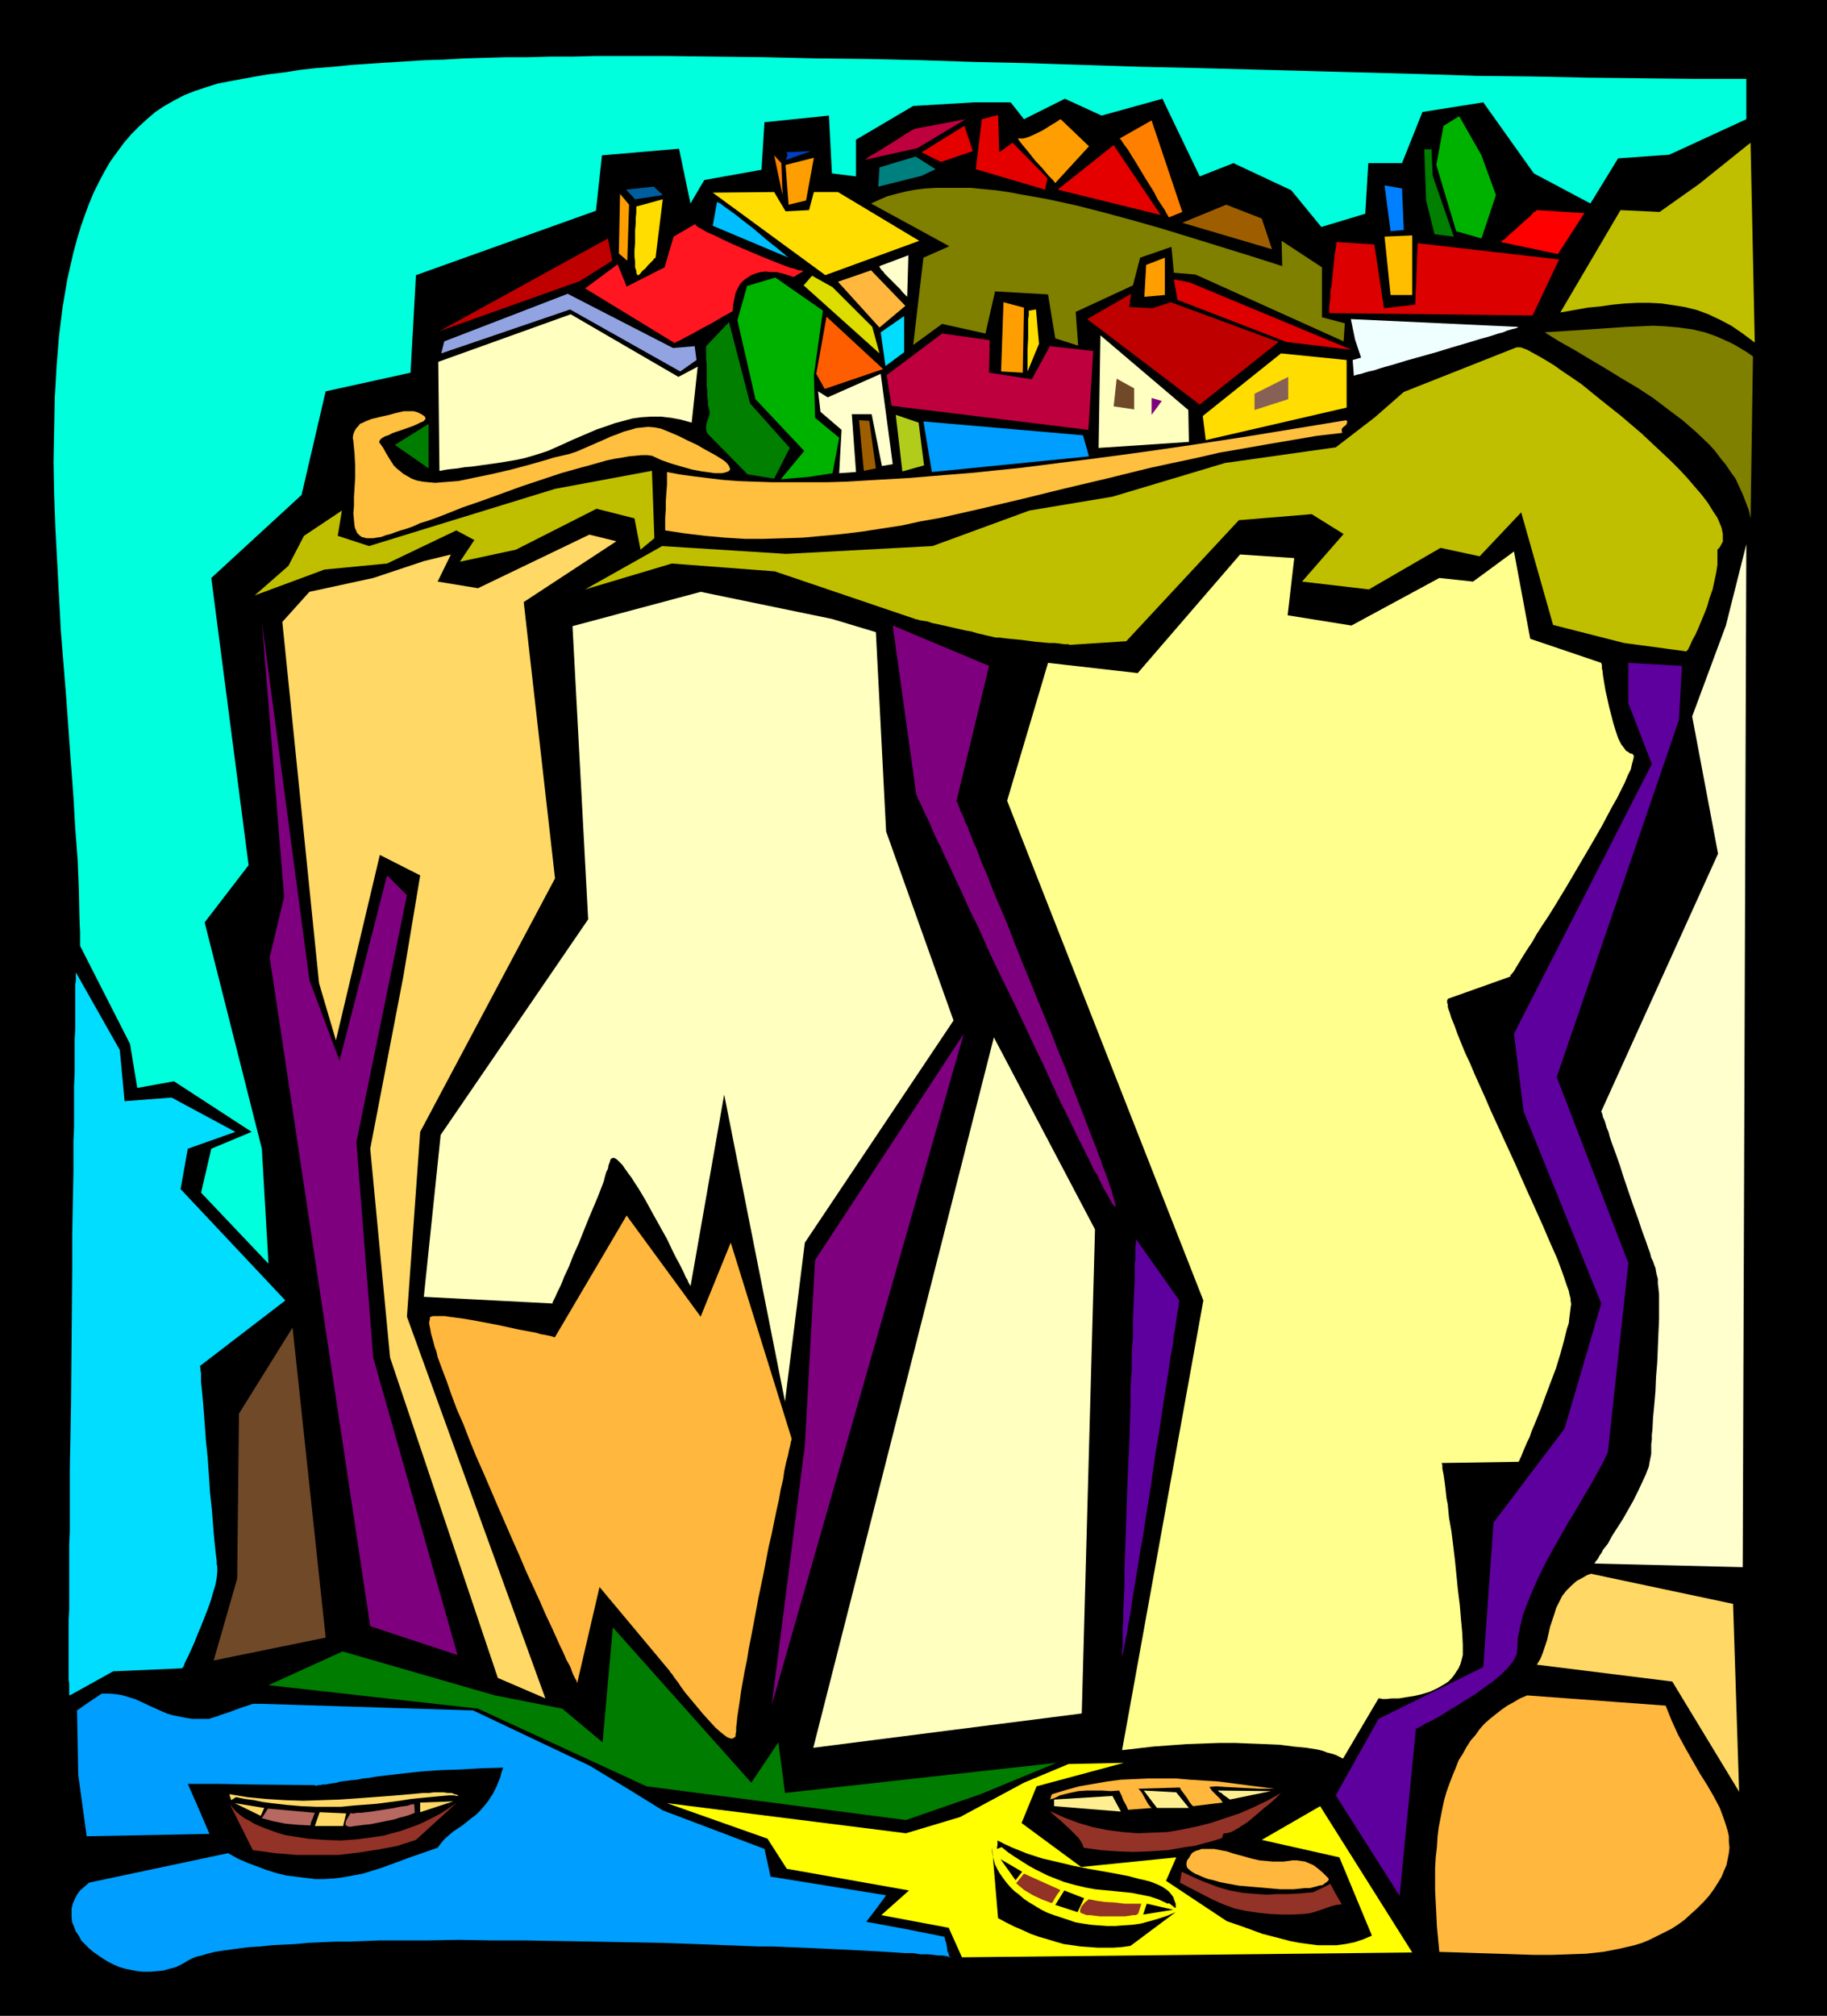 <?xml version="1.0" encoding="UTF-8" standalone="no"?>
<svg
   version="1.0"
   width="129.766mm"
   height="143.136mm"
   id="svg98"
   sodipodi:docname="Town on Cliff.wmf"
   xmlns:inkscape="http://www.inkscape.org/namespaces/inkscape"
   xmlns:sodipodi="http://sodipodi.sourceforge.net/DTD/sodipodi-0.dtd"
   xmlns="http://www.w3.org/2000/svg"
   xmlns:svg="http://www.w3.org/2000/svg">
  <rect width="100%" height="100%" fill="#333333" stroke="none"/>
  <sodipodi:namedview
     id="namedview98"
     pagecolor="#ffffff"
     bordercolor="#000000"
     borderopacity="0.25"
     inkscape:showpageshadow="2"
     inkscape:pageopacity="0.0"
     inkscape:pagecheckerboard="0"
     inkscape:deskcolor="#d1d1d1"
     inkscape:document-units="mm" />
  <defs
     id="defs1">
    <pattern
       id="WMFhbasepattern"
       patternUnits="userSpaceOnUse"
       width="6"
       height="6"
       x="0"
       y="0" />
  </defs>
  <path
     style="fill:#000000;fill-opacity:1;fill-rule:evenodd;stroke:none"
     d="M 0,0 H 490.455 V 540.987 H 0 Z"
     id="path1" />
  <path
     style="fill:#ffffbf;fill-opacity:1;fill-rule:evenodd;stroke:none"
     d="m 117.968,126.36 -0.323,-29.247 35.552,-12.765 28.926,16.805 5.171,-2.747 -1.616,15.027 -2.909,-0.808 -2.586,-0.485 -2.747,-0.323 h -2.586 l -2.586,0.162 -2.424,0.323 -2.424,0.646 -2.424,0.646 -2.262,0.808 -2.424,0.808 -4.525,1.939 -2.262,0.97 -2.101,0.97 -4.363,1.939 -1.939,0.646 -2.101,0.646 -2.262,0.646 -2.262,0.485 -4.848,0.808 -4.686,0.646 -2.262,0.323 -1.939,0.162 -1.939,0.323 -1.616,0.162 -1.293,0.162 -0.97,0.162 -0.646,0.162 z"
     id="path2" />
  <path
     style="fill:#bf0000;fill-opacity:1;fill-rule:evenodd;stroke:none"
     d="m 155.621,75.46 8.726,-5.494 -1.131,-5.979 -45.248,24.884 z"
     id="path3" />
  <path
     style="fill:#ff1621;fill-opacity:1;fill-rule:evenodd;stroke:none"
     d="m 157.075,77.399 24.078,14.704 0.162,-0.162 0.162,-0.162 0.485,-0.162 0.646,-0.323 0.646,-0.323 0.808,-0.485 0.97,-0.485 0.97,-0.485 1.131,-0.646 1.131,-0.646 2.747,-1.454 2.747,-1.616 2.909,-1.616 0.162,-1.777 0.323,-1.616 0.323,-1.616 0.646,-1.293 0.646,-1.131 0.97,-0.97 0.97,-0.646 0.97,-0.646 1.293,-0.485 1.131,-0.323 1.454,-0.162 1.293,0.162 h 1.616 l 1.454,0.323 1.616,0.485 1.454,0.485 0.485,-0.162 0.323,-0.323 0.646,-0.323 0.485,-0.323 0.485,-0.162 0.162,-0.323 h 0.162 -0.162 -0.162 l -0.323,-0.162 h -0.485 l -0.646,-0.162 -0.808,-0.323 -0.808,-0.162 -0.97,-0.323 -2.101,-0.808 -2.424,-0.97 -2.424,-0.97 -5.333,-2.262 -2.586,-1.131 -2.424,-1.131 -2.262,-1.131 -1.131,-0.485 -0.808,-0.323 -0.808,-0.485 -0.808,-0.485 -0.646,-0.323 -0.485,-0.323 -0.323,-0.323 -0.162,-0.162 -0.162,-0.162 h 0.162 l -5.818,3.393 -2.424,8.241 -10.181,5.171 -2.424,-5.979 z"
     id="path4" />
  <path
     style="fill:#007f00;fill-opacity:1;fill-rule:evenodd;stroke:none"
     d="m 195.697,86.448 -6.141,6.463 v 3.393 l 0.162,1.454 v 2.747 3.07 l 0.162,1.293 v 1.454 l 0.162,1.131 v 1.131 l 0.162,0.646 0.162,0.646 0.162,0.808 -0.162,0.97 -0.646,1.777 -0.162,0.97 v 0.808 l 0.162,0.808 0.323,0.485 0.323,0.323 10.342,10.503 7.11,1.131 4.202,-8.241 -10.666,-11.957 z"
     id="path5" />
  <path
     style="fill:#00b200;fill-opacity:1;fill-rule:evenodd;stroke:none"
     d="m 197.96,85.963 2.586,-9.21 7.595,-2.262 12.766,8.887 -2.424,17.29 0.323,11.473 6.464,5.332 -1.778,9.534 -6.302,0.97 -7.595,0.646 6.302,-7.595 -13.09,-13.896 z"
     id="path6" />
  <path
     style="fill:#ffdd00;fill-opacity:1;fill-rule:evenodd;stroke:none"
     d="m 191.334,51.707 30.219,22.137 25.21,-9.21 -21.816,-13.088 h -6.464 l -1.293,4.848 -6.302,0.323 -3.07,-5.171 z"
     id="path7" />
  <path
     style="fill:#ffb73d;fill-opacity:1;fill-rule:evenodd;stroke:none"
     d="m 233.835,72.552 -8.888,3.07 11.15,12.28 6.949,-5.817 z"
     id="path8" />
  <path
     style="fill:#ff5e00;fill-opacity:1;fill-rule:evenodd;stroke:none"
     d="m 221.877,84.994 15.19,14.058 -15.675,5.332 -2.262,-4.04 z"
     id="path9" />
  <path
     style="fill:#ffffce;fill-opacity:1;fill-rule:evenodd;stroke:none"
     d="m 236.744,125.067 2.909,-0.485 -3.232,-24.238 -14.221,6.302 -2.586,-1.616 0.646,5.494 5.656,4.848 -0.646,11.634 4.525,-0.323 -1.131,-15.512 h 5.333 z"
     id="path10" />
  <path
     style="fill:#9e5e00;fill-opacity:1;fill-rule:evenodd;stroke:none"
     d="m 231.896,126.36 -1.293,-13.573 2.747,0.162 1.778,12.765 z"
     id="path11" />
  <path
     style="fill:#bf003f;fill-opacity:1;fill-rule:evenodd;stroke:none"
     d="m 238.037,100.668 14.867,-11.149 12.766,1.777 -0.162,8.726 11.474,1.777 4.848,-8.887 11.635,1.293 -1.293,21.168 -52.843,-6.463 z"
     id="path12" />
  <path
     style="fill:#bf0000;fill-opacity:1;fill-rule:evenodd;stroke:none"
     d="m 291.849,85.64 30.219,22.945 21.17,-16.805 -28.926,-10.665 -5.01,1.616 -6.141,-0.323 0.485,-3.555 z"
     id="path13" />
  <path
     style="fill:#dd0000;fill-opacity:1;fill-rule:evenodd;stroke:none"
     d="m 345.339,91.78 17.453,2.101 -43.47,-18.098 -4.202,-0.808 0.97,5.494 z"
     id="path14" />
  <path
     style="fill:#dd0000;fill-opacity:1;fill-rule:evenodd;stroke:none"
     d="m 356.812,84.024 v -0.646 -1.131 l 0.162,-1.131 0.162,-1.293 v -1.616 l 0.323,-1.616 0.323,-3.232 0.323,-3.232 0.162,-1.454 0.162,-1.131 0.162,-1.131 0.162,-0.808 v -0.485 -0.162 l 10.181,0.646 2.586,17.128 8.403,-0.97 0.646,-16.482 37.976,4.363 -7.11,15.027 z"
     id="path15" />
  <path
     style="fill:#ff0000;fill-opacity:1;fill-rule:evenodd;stroke:none"
     d="m 402.868,64.957 15.352,3.232 7.11,-10.988 -12.766,-0.808 -0.162,0.162 -0.162,0.162 -0.646,0.323 -0.485,0.646 -0.646,0.646 -0.808,0.646 -1.778,1.616 -1.778,1.616 -0.808,0.646 -0.646,0.646 -0.646,0.646 -0.646,0.323 -0.323,0.323 z"
     id="path16" />
  <path
     style="fill:#ffffbf;fill-opacity:1;fill-rule:evenodd;stroke:none"
     d="m 295.404,90.003 -0.485,30.216 24.24,-1.616 -0.162,-8.564 z"
     id="path17" />
  <path
     style="fill:#ffdd00;fill-opacity:1;fill-rule:evenodd;stroke:none"
     d="m 323.684,118.119 -0.808,-6.463 21.008,-16.805 17.614,1.777 v 12.765 z"
     id="path18" />
  <path
     style="fill:#876056;fill-opacity:1;fill-rule:evenodd;stroke:none"
     d="m 336.774,105.677 v 4.363 l 9.05,-2.909 v -5.979 z"
     id="path19" />
  <path
     style="fill:#704928;fill-opacity:1;fill-rule:evenodd;stroke:none"
     d="m 299.768,101.637 -0.808,7.433 5.494,0.808 v -5.655 z"
     id="path20" />
  <path
     style="fill:#7f007f;fill-opacity:1;fill-rule:evenodd;stroke:none"
     d="m 309.14,106.808 v 4.524 l 2.747,-3.716 z"
     id="path21" />
  <path
     style="fill:#efffff;fill-opacity:1;fill-rule:evenodd;stroke:none"
     d="m 407.555,87.741 -44.925,-2.101 1.131,5.494 1.616,4.848 -2.262,0.646 0.323,4.201 h 0.162 l 0.323,-0.162 0.646,-0.162 0.808,-0.162 0.97,-0.323 1.131,-0.323 1.454,-0.323 1.454,-0.485 1.616,-0.485 1.778,-0.485 3.717,-1.131 4.04,-1.131 4.04,-1.131 4.202,-1.293 3.878,-1.131 3.717,-1.131 1.778,-0.485 1.616,-0.485 1.454,-0.485 1.293,-0.323 1.131,-0.485 1.131,-0.323 0.646,-0.162 0.646,-0.162 0.323,-0.162 z"
     id="path22" />
  <path
     style="fill:#7f7f00;fill-opacity:1;fill-rule:evenodd;stroke:none"
     d="m 360.691,91.619 0.323,-4.848 -6.141,-1.616 V 71.744 l -10.827,-7.11 0.162,6.787 -8.08,-2.585 -16.16,-5.009 -7.918,-2.424 -7.918,-2.262 -7.757,-2.101 -7.595,-1.939 -7.434,-1.616 -3.555,-0.646 -3.717,-0.646 -3.394,-0.646 -3.394,-0.485 -3.394,-0.323 -3.232,-0.323 h -3.07 -3.07 -3.07 l -2.909,0.162 -2.747,0.323 -2.586,0.485 -2.586,0.646 -2.424,0.646 -2.262,0.97 -2.101,0.97 21.008,11.473 -6.949,3.07 -2.747,23.43 7.757,-5.655 11.635,2.585 2.586,-11.311 14.221,0.808 1.939,11.796 6.141,1.939 -0.646,-9.049 15.352,-7.11 1.939,-7.433 8.403,-2.909 0.646,6.948 5.818,0.485 z"
     id="path23" />
  <path
     style="fill:#e50000;fill-opacity:1;fill-rule:evenodd;stroke:none"
     d="M 283.931,50.899 311.564,57.686 298.96,38.942 Z"
     id="path24" />
  <path
     style="fill:#ff7f00;fill-opacity:1;fill-rule:evenodd;stroke:none"
     d="m 300.576,37.165 8.565,-4.848 8.242,24.561 -3.555,1.454 v 0 l -0.162,-0.162 -0.162,-0.323 -0.485,-0.808 -0.323,-0.646 -0.97,-1.454 -0.97,-1.454 -0.97,-1.939 -2.424,-3.878 -2.424,-4.04 -1.131,-1.777 -0.97,-1.616 -0.97,-1.293 -0.323,-0.485 -0.323,-0.485 -0.323,-0.485 -0.162,-0.162 z"
     id="path25" />
  <path
     style="fill:#9e5e00;fill-opacity:1;fill-rule:evenodd;stroke:none"
     d="m 317.382,59.786 11.797,-4.848 9.534,3.716 2.747,8.241 z"
     id="path26" />
  <path
     style="fill:#e50000;fill-opacity:1;fill-rule:evenodd;stroke:none"
     d="m 281.184,47.829 -9.373,-9.534 -3.555,2.585 -0.323,-10.018 -4.363,1.131 -1.616,13.412 18.584,5.494 z"
     id="path27" />
  <path
     style="fill:#ff9e00;fill-opacity:1;fill-rule:evenodd;stroke:none"
     d="m 273.427,37.165 h 0.485 0.808 l 0.646,-0.162 0.97,-0.323 1.778,-0.808 1.939,-0.97 1.778,-1.131 0.808,-0.485 0.808,-0.485 0.485,-0.323 0.485,-0.323 0.323,-0.162 v 0 l 7.595,7.271 -9.05,9.857 -0.162,-0.162 -0.323,-0.485 -0.646,-0.646 -0.646,-0.646 -0.808,-0.97 -0.808,-0.97 -2.101,-2.262 -1.778,-2.262 -0.808,-0.97 -0.808,-0.97 -0.485,-0.646 -0.485,-0.646 -0.162,-0.323 v 0 z"
     id="path28" />
  <path
     style="fill:#e50000;fill-opacity:1;fill-rule:evenodd;stroke:none"
     d="m 247.409,40.881 11.474,-7.11 2.262,6.787 -8.565,2.909 z"
     id="path29" />
  <path
     style="fill:#bf003f;fill-opacity:1;fill-rule:evenodd;stroke:none"
     d="m 231.734,42.982 14.544,-3.232 12.928,-7.756 -13.736,2.585 v 0 l -0.162,0.162 -0.485,0.162 -0.646,0.485 -0.97,0.485 -1.131,0.808 -1.293,0.808 -2.586,1.616 -2.586,1.616 -1.131,0.646 -1.131,0.646 -0.646,0.485 -0.646,0.485 h -0.162 -0.162 v 0.162 z"
     id="path30" />
  <path
     style="fill:#007f7f;fill-opacity:1;fill-rule:evenodd;stroke:none"
     d="m 236.097,44.921 -0.323,5.171 11.635,-2.909 3.717,-1.777 -5.333,-3.393 z"
     id="path31" />
  <path
     style="fill:#00bfff;fill-opacity:1;fill-rule:evenodd;stroke:none"
     d="m 192.465,54.293 -1.131,6.302 20.362,8.564 v 0 l -0.162,-0.162 -0.323,-0.162 -0.646,-0.646 -0.646,-0.485 -1.131,-0.97 -1.454,-1.131 -1.616,-1.293 -3.394,-2.909 -3.555,-2.747 -1.616,-1.293 -1.616,-1.131 -1.131,-0.808 -0.646,-0.485 -0.323,-0.323 -0.485,-0.162 -0.162,-0.162 z"
     id="path32" />
  <path
     style="fill:#00ddff;fill-opacity:1;fill-rule:evenodd;stroke:none"
     d="m 242.723,84.832 v 9.695 l -5.01,3.716 -1.293,-9.049 z"
     id="path33" />
  <path
     style="fill:#dddd00;fill-opacity:1;fill-rule:evenodd;stroke:none"
     d="m 217.998,74.006 5.494,3.07 10.666,10.665 1.939,7.11 -20.362,-18.259 z"
     id="path34" />
  <path
     style="fill:#ffffce;fill-opacity:1;fill-rule:evenodd;stroke:none"
     d="m 236.097,71.421 7.757,-2.909 -0.323,11.149 -0.162,-0.162 -0.162,-0.162 -0.485,-0.485 -0.485,-0.485 -0.485,-0.646 -0.646,-0.646 -2.909,-2.909 -0.646,-0.646 -0.485,-0.646 -0.485,-0.485 -0.323,-0.485 -0.162,-0.323 z"
     id="path35" />
  <path
     style="fill:#ff9e00;fill-opacity:1;fill-rule:evenodd;stroke:none"
     d="m 268.74,99.698 0.646,-18.582 5.494,1.454 -0.323,17.451 z"
     id="path36" />
  <path
     style="fill:#ffdd00;fill-opacity:1;fill-rule:evenodd;stroke:none"
     d="m 275.851,99.698 v -2.262 -1.131 -2.747 l 0.162,-2.909 v -2.747 -1.131 -1.131 l 0.162,-0.97 v -1.293 l 1.939,-0.323 0.808,9.21 z"
     id="path37" />
  <path
     style="fill:#009eff;fill-opacity:1;fill-rule:evenodd;stroke:none"
     d="m 290.718,116.826 -42.824,-3.716 2.262,13.573 42.178,-4.201 z"
     id="path38" />
  <path
     style="fill:#b2cc1c;fill-opacity:1;fill-rule:evenodd;stroke:none"
     d="m 240.461,111.332 6.141,2.101 1.454,11.473 -5.818,1.616 z"
     id="path39" />
  <path
     style="fill:#91a3e0;fill-opacity:1;fill-rule:evenodd;stroke:none"
     d="m 119.261,91.619 33.128,-12.765 28.28,14.543 5.818,-0.485 0.485,3.716 -4.363,3.07 -29.573,-16.643 -34.582,11.796 z"
     id="path40" />
  <path
     style="fill:#ffdd00;fill-opacity:1;fill-rule:evenodd;stroke:none"
     d="m 171.619,73.683 -0.162,0.162 h -0.162 l -0.323,-0.162 v -0.162 l -0.162,-0.323 v -0.485 l -0.323,-0.97 v -1.454 l -0.162,-1.454 v -1.777 l 0.162,-1.777 V 61.726 l 0.162,-1.616 v -1.616 l 0.162,-1.293 v -0.97 -0.323 -0.323 -0.162 l 7.11,-1.939 -1.939,15.674 -0.162,0.162 h -0.162 l -0.323,0.485 -0.646,0.646 -0.808,0.808 -0.646,0.808 -0.808,0.646 -0.485,0.646 -0.162,0.162 z"
     id="path41" />
  <path
     style="fill:#ff9e00;fill-opacity:1;fill-rule:evenodd;stroke:none"
     d="m 168.872,54.939 -2.424,-2.909 -0.323,15.997 2.262,1.939 z"
     id="path42" />
  <path
     style="fill:#005e9e;fill-opacity:1;fill-rule:evenodd;stroke:none"
     d="m 168.064,50.899 2.424,2.585 7.434,-1.131 -2.424,-2.262 z"
     id="path43" />
  <path
     style="fill:#ff9e00;fill-opacity:1;fill-rule:evenodd;stroke:none"
     d="m 211.696,54.939 -0.808,-10.665 7.595,-1.939 -2.101,11.473 z"
     id="path44" />
  <path
     style="fill:#ff7f00;fill-opacity:1;fill-rule:evenodd;stroke:none"
     d="m 207.817,41.689 1.939,2.101 0.323,8.564 z"
     id="path45" />
  <path
     style="fill:#003fbf;fill-opacity:1;fill-rule:evenodd;stroke:none"
     d="m 210.565,40.881 7.11,-0.323 -6.787,2.424 h 0.162 v -0.323 l 0.323,-0.808 v -0.485 l -0.162,-0.323 -0.162,-0.162 z"
     id="path46" />
  <path
     style="fill:#ff9e00;fill-opacity:1;fill-rule:evenodd;stroke:none"
     d="m 307.201,79.661 0.485,-8.564 5.01,-1.939 v 10.018 z"
     id="path47" />
  <path
     style="fill:#ffbf00;fill-opacity:1;fill-rule:evenodd;stroke:none"
     d="m 373.296,79.177 -1.616,-15.674 7.434,-0.323 v 15.997 z"
     id="path48" />
  <path
     style="fill:#007fff;fill-opacity:1;fill-rule:evenodd;stroke:none"
     d="m 373.296,62.049 -1.616,-12.28 4.686,0.808 0.485,11.149 z"
     id="path49" />
  <path
     style="fill:#00b200;fill-opacity:1;fill-rule:evenodd;stroke:none"
     d="m 397.697,63.988 3.878,-11.634 -3.878,-10.665 -5.979,-10.503 -4.202,2.585 -1.939,10.503 5.333,17.774 z"
     id="path50" />
  <path
     style="fill:#007f00;fill-opacity:1;fill-rule:evenodd;stroke:none"
     d="m 384.284,40.073 h -1.939 l 0.485,13.735 2.262,9.049 5.171,0.646 -5.656,-16.32 z"
     id="path51" />
  <path
     style="fill:#007c00;fill-opacity:1;fill-rule:evenodd;stroke:none"
     d="m 115.059,113.756 v 11.957 l -9.05,-6.302 z"
     id="path52" />
  <path
     style="fill:#ffbf3f;fill-opacity:1;fill-rule:evenodd;stroke:none"
     d="m 114.089,111.817 v 0.162 l 0.162,0.323 -0.162,0.323 -0.485,0.485 -0.808,0.323 -0.97,0.485 -1.131,0.485 -2.747,0.97 -2.424,0.808 -1.293,0.646 -0.97,0.323 -0.808,0.485 -0.485,0.485 -0.162,0.485 v 0.162 l 0.162,0.162 0.323,0.485 0.485,0.646 0.808,1.454 0.97,1.616 1.131,1.777 0.808,0.808 0.808,0.646 0.97,0.808 1.131,0.646 1.131,0.646 1.293,0.485 1.616,0.323 1.616,0.162 1.778,0.162 1.939,-0.162 2.101,-0.162 2.101,-0.162 2.424,-0.485 2.262,-0.485 4.686,-0.97 4.848,-1.131 4.848,-1.293 2.262,-0.646 2.262,-0.646 2.101,-0.646 2.101,-0.485 2.101,-0.485 1.939,-0.646 3.717,-1.616 3.717,-1.616 1.778,-0.808 1.778,-0.646 1.616,-0.646 1.778,-0.485 1.616,-0.485 1.616,-0.162 1.616,-0.162 1.778,0.162 1.616,0.323 1.616,0.646 3.07,1.293 2.586,1.293 2.424,1.131 1.939,1.131 1.778,0.97 1.454,0.808 1.293,0.808 0.97,0.646 0.646,0.646 0.485,0.646 0.162,0.485 0.162,0.323 -0.162,0.323 -0.323,0.323 -0.485,0.162 -0.485,0.162 -0.808,0.162 h -1.939 l -0.97,-0.162 -2.424,-0.323 -2.586,-0.485 -2.909,-0.808 -2.747,-0.808 -2.747,-0.97 -2.424,-1.131 -1.293,-0.162 h -1.454 l -1.616,0.162 -1.778,0.162 -1.778,0.323 -2.101,0.323 -2.262,0.485 -2.262,0.646 -2.262,0.646 -2.424,0.646 -5.171,1.454 -5.333,1.777 -5.333,1.777 -5.333,1.939 -5.333,1.939 -5.171,1.777 -2.424,0.97 -2.424,0.97 -2.101,0.808 -2.262,0.808 -2.101,0.646 -1.778,0.808 -1.778,0.646 -1.616,0.485 -1.454,0.485 -1.293,0.485 -1.293,0.323 -1.293,0.485 -1.131,0.162 -0.97,0.162 h -0.808 -0.97 l -0.646,-0.162 -0.646,-0.162 -0.485,-0.323 -0.323,-0.323 -0.485,-0.485 -0.162,-0.485 -0.323,-0.646 -0.162,-0.646 -0.162,-1.616 -0.162,-1.777 0.162,-2.101 v -2.262 l 0.162,-2.585 0.162,-2.747 v -3.07 l -0.162,-3.232 -0.323,-3.393 -0.162,-0.97 0.162,-0.97 0.323,-0.808 0.485,-0.808 0.485,-0.485 0.485,-0.646 0.808,-0.323 0.646,-0.323 1.616,-0.646 3.394,-0.808 1.454,-0.323 1.131,-0.323 1.293,-0.323 1.454,-0.323 h 1.293 1.293 l 1.131,0.323 0.97,0.485 z"
     id="path53" />
  <path
     style="fill:#ffbf3f;fill-opacity:1;fill-rule:evenodd;stroke:none"
     d="m 179.053,126.683 v 1.454 1.939 l -0.162,2.101 -0.162,2.424 v 2.101 l -0.162,2.262 v 3.393 l 5.333,0.808 5.333,0.646 5.333,0.485 5.333,0.323 h 5.171 l 5.333,-0.162 5.171,-0.162 5.333,-0.485 5.171,-0.485 5.333,-0.646 5.171,-0.808 5.333,-0.808 5.171,-1.131 5.494,-0.97 10.666,-2.424 10.989,-2.585 11.15,-2.747 11.635,-2.747 11.797,-2.909 5.979,-1.293 6.141,-1.293 6.302,-1.454 6.464,-1.131 6.464,-1.131 6.626,-1.131 6.626,-1.131 6.949,-0.808 -0.162,-0.323 v -0.323 -0.485 l 0.323,-0.323 0.323,-0.323 0.485,-0.323 0.162,-0.323 0.162,-0.485 v -0.162 l -0.323,-0.323 -13.736,2.262 -13.898,2.262 -13.736,2.101 -13.413,1.939 -13.251,1.777 -6.464,0.808 -12.766,1.616 -6.302,0.646 -6.141,0.646 -5.979,0.485 -5.979,0.485 -5.818,0.485 -5.656,0.323 -5.656,0.323 -5.333,0.323 -5.333,0.162 h -5.01 -5.01 -4.686 l -4.686,-0.162 -4.363,-0.162 -4.202,-0.323 -4.04,-0.485 -3.878,-0.485 -3.555,-0.485 z"
     id="path54" />
  <path
     style="fill:#bfbf00;fill-opacity:1;fill-rule:evenodd;stroke:none"
     d="m 407.07,93.235 -30.219,11.957 -7.757,6.787 -10.504,8.079 -29.734,4.201 -30.219,9.049 -22.301,3.716 -26.018,9.534 -39.269,2.101 -33.29,-2.101 -20.685,11.634 23.27,-6.948 27.634,2.101 38.138,12.927 v 0 h 0.162 0.162 l 0.323,0.162 0.97,0.162 1.131,0.162 1.454,0.485 1.616,0.323 3.555,0.808 3.555,0.808 1.778,0.323 1.616,0.485 1.454,0.323 1.293,0.323 0.808,0.162 0.646,0.162 0.808,0.162 h 0.97 l 1.131,0.162 1.454,0.162 1.778,0.162 1.616,0.162 3.717,0.485 3.555,0.323 h 1.454 l 1.454,0.162 1.131,0.162 h 0.97 l 0.485,0.162 h 0.323 l 14.867,-0.97 30.219,-32.479 19.554,-1.616 8.565,5.332 -11.15,12.765 17.938,2.101 19.23,-11.149 10.504,2.262 11.15,-11.796 8.565,30.216 19.069,4.848 16.806,2.262 v -0.162 l 0.162,-0.162 0.162,-0.162 0.162,-0.323 0.485,-0.97 0.485,-1.131 0.808,-1.454 0.808,-1.777 0.808,-1.939 0.808,-1.939 0.808,-2.101 0.646,-2.262 0.808,-2.262 0.485,-2.262 0.485,-2.262 0.323,-2.101 v -2.262 -1.777 l 0.485,-0.485 0.323,-0.485 0.323,-0.646 0.323,-0.485 v -0.646 -0.646 -0.808 l -0.162,-0.808 -0.162,-0.808 -0.323,-0.808 -0.808,-1.939 -1.293,-1.939 -1.293,-2.101 -1.616,-2.101 -1.939,-2.262 -1.939,-2.262 -2.262,-2.424 -2.262,-2.262 -2.586,-2.424 -5.171,-4.848 -5.494,-4.686 -5.494,-4.363 -2.586,-2.101 -2.586,-2.101 -2.586,-1.777 -2.424,-1.616 -2.262,-1.616 -2.101,-1.293 -1.939,-1.131 -1.778,-0.97 -1.454,-0.808 -1.293,-0.485 -0.485,-0.162 h -0.485 -0.323 z"
     id="path55" />
  <path
     style="fill:#7f7f00;fill-opacity:1;fill-rule:evenodd;stroke:none"
     d="m 414.665,89.195 7.434,-0.485 7.272,-0.485 7.11,-0.485 3.717,-0.162 3.555,-0.162 3.394,0.162 3.555,0.323 3.555,0.485 3.394,0.808 3.232,1.131 3.232,1.454 1.616,0.808 1.616,0.97 1.616,0.97 1.616,1.131 -0.646,43.466 -0.485,-2.262 -0.808,-2.101 -0.808,-2.101 -0.97,-2.101 -0.97,-2.101 -1.293,-1.777 -1.293,-1.939 -1.454,-1.777 -1.454,-1.939 -1.616,-1.777 -3.394,-3.232 -3.717,-3.232 -3.878,-2.909 -4.04,-3.07 -4.202,-2.747 -4.363,-2.585 -4.202,-2.585 -4.363,-2.585 -4.04,-2.424 -4.04,-2.262 z"
     id="path56" />
  <path
     style="fill:#bfbf00;fill-opacity:1;fill-rule:evenodd;stroke:none"
     d="m 418.867,83.863 16.16,-27.469 10.504,0.485 10.504,-7.433 13.898,-11.149 1.131,53.646 -3.232,-2.424 -3.07,-2.101 -3.07,-1.616 -3.07,-1.454 -3.07,-1.131 -3.232,-0.808 -3.07,-0.485 -3.232,-0.485 -3.232,-0.162 h -3.232 l -3.232,0.162 -3.394,0.323 -3.394,0.485 -3.394,0.323 -3.555,0.646 z"
     id="path57" />
  <path
     style="fill:#bfbf00;fill-opacity:1;fill-rule:evenodd;stroke:none"
     d="m 91.789,137.024 -10.181,6.787 -4.202,8.079 -9.05,7.918 18.746,-6.948 16.806,-1.616 18.584,-8.887 4.848,2.585 -3.878,5.817 15.029,-3.232 21.654,-10.988 10.181,2.585 1.616,8.402 3.717,-3.07 -0.646,-18.098 -26.018,4.848 -49.934,15.351 -8.403,-2.747 z"
     id="path58" />
  <path
     style="fill:#ffb73d;fill-opacity:1;fill-rule:evenodd;stroke:none"
     d="m 457.327,510.447 -1.778,1.777 -1.616,1.454 -1.778,1.616 -1.778,1.293 -1.778,1.131 -1.939,0.97 -1.939,0.97 -1.939,0.97 -1.939,0.808 -2.101,0.646 -2.101,0.485 -2.101,0.485 -4.202,0.808 -4.525,0.485 -4.525,0.162 -4.686,0.162 h -4.848 l -4.848,-0.162 -10.181,-0.323 -5.01,-0.162 -5.333,-0.162 -0.323,-3.393 -0.323,-3.393 -0.162,-3.393 -0.162,-3.07 -0.162,-3.232 v -3.07 -2.909 l 0.162,-2.909 0.323,-2.747 0.162,-2.747 0.323,-2.585 0.97,-5.009 0.485,-2.262 0.646,-2.262 0.808,-2.262 0.808,-2.101 0.808,-1.939 0.808,-2.101 1.131,-1.777 0.97,-1.777 1.131,-1.777 1.293,-1.454 1.131,-1.616 1.293,-1.454 1.454,-1.293 3.07,-2.424 1.616,-1.131 1.778,-0.97 1.616,-0.97 1.939,-0.808 37.168,2.747 1.616,4.04 1.778,3.878 1.939,3.555 1.939,3.393 1.939,3.393 1.939,3.07 1.778,3.07 1.616,3.07 1.131,3.07 0.485,1.454 0.485,1.616 0.323,1.454 v 1.454 l 0.162,1.616 -0.162,1.454 -0.323,1.616 -0.323,1.616 -0.646,1.454 -0.646,1.616 -0.97,1.616 -1.131,1.777 -1.293,1.777 z"
     id="path59" />
  <path
     style="fill:#ffd866;fill-opacity:1;fill-rule:evenodd;stroke:none"
     d="m 412.564,446.783 0.97,-1.616 0.646,-1.616 1.131,-3.393 0.808,-3.555 1.131,-3.393 0.485,-1.616 0.808,-1.616 0.808,-1.616 1.131,-1.454 1.293,-1.293 1.454,-1.293 1.778,-0.97 1.131,-0.646 0.97,-0.323 38.138,8.079 1.616,50.415 -17.938,-29.57 z"
     id="path60" />
  <path
     style="fill:#ffffce;fill-opacity:1;fill-rule:evenodd;stroke:none"
     d="m 428.078,419.637 v -0.162 l 0.162,-0.162 0.162,-0.323 0.323,-0.323 0.323,-0.485 0.323,-0.646 0.485,-0.646 0.485,-0.97 1.293,-1.616 1.131,-2.101 1.454,-2.262 1.454,-2.262 2.747,-4.848 1.293,-2.585 1.131,-2.424 0.97,-2.101 0.808,-2.101 0.162,-0.97 0.162,-0.808 0.162,-0.808 0.162,-0.808 v -0.646 -0.97 -0.97 l 0.162,-1.293 v -1.293 l 0.162,-1.293 0.162,-3.232 0.323,-3.393 0.323,-3.716 0.162,-3.878 0.323,-3.878 0.323,-7.918 0.162,-3.716 v -5.171 -1.454 l -0.162,-1.616 -0.162,-1.293 v -1.293 l -0.323,-1.131 -0.162,-0.808 -0.162,-0.97 -0.323,-0.808 -0.323,-0.97 -0.485,-0.97 -0.323,-1.293 -0.485,-1.293 -0.485,-1.454 -1.131,-3.07 -1.131,-3.393 -1.293,-3.555 -2.424,-7.11 -1.131,-3.555 -1.131,-3.232 -1.131,-3.07 -0.485,-1.454 -0.323,-1.293 -0.485,-1.131 -0.323,-1.131 -0.323,-0.97 -0.323,-0.646 -0.162,-0.646 -0.162,-0.646 -0.162,-0.162 v -0.162 l 31.35,-69.158 -6.949,-36.841 9.05,-24.399 5.494,-21.814 -0.97,274.533 z"
     id="path61" />
  <path
     style="fill:#5e009e;fill-opacity:1;fill-rule:evenodd;stroke:none"
     d="m 451.51,178.713 -14.382,-0.808 v 10.826 l 6.302,16.32 -37.006,72.39 2.586,20.844 20.846,51.546 -9.858,33.61 -19.069,25.207 -2.747,38.78 -28.118,13.896 -11.474,20.521 17.13,26.985 4.363,-44.759 v -0.162 h 0.323 l 0.323,-0.162 0.485,-0.323 0.646,-0.323 0.646,-0.485 0.808,-0.323 0.97,-0.485 2.101,-1.131 2.262,-1.454 2.424,-1.454 2.586,-1.616 2.586,-1.616 2.424,-1.777 2.262,-1.616 2.101,-1.777 1.778,-1.777 0.646,-0.808 0.646,-0.808 0.485,-0.808 0.323,-0.646 0.323,-0.808 v -0.646 l 0.162,-1.616 v -1.454 l 0.323,-1.616 0.323,-1.616 0.808,-3.393 1.293,-3.393 1.454,-3.555 1.616,-3.555 1.778,-3.555 1.939,-3.555 4.04,-7.11 2.101,-3.393 1.939,-3.393 1.939,-3.232 1.778,-3.232 1.616,-2.909 1.293,-2.747 5.494,-50.738 -19.23,-49.93 32.805,-95.82 z"
     id="path62" />
  <path
     style="fill:#ffff8e;fill-opacity:1;fill-rule:evenodd;stroke:none"
     d="m 429.856,177.905 -19.069,-6.463 -4.363,-23.43 -10.989,8.079 -9.05,-0.97 -23.594,12.765 -17.13,-2.747 1.778,-15.351 -14.544,-0.97 -27.472,31.832 -24.078,-2.747 -10.989,37.003 52.682,134.116 -21.816,120.704 4.202,-0.485 4.202,-0.485 4.363,-0.323 4.525,-0.323 4.363,-0.162 4.363,-0.162 h 4.363 l 4.04,0.162 4.202,0.162 3.717,0.162 3.717,0.485 3.394,0.323 3.07,0.485 1.293,0.323 1.293,0.485 1.293,0.323 0.97,0.323 0.97,0.485 0.97,0.485 9.534,-16.159 v 0 h 0.485 l 0.485,0.162 h 1.131 l 1.454,-0.162 h 1.939 l 1.939,-0.323 2.101,-0.323 2.101,-0.485 2.101,-0.646 2.101,-0.97 1.939,-1.131 0.97,-0.646 0.808,-0.808 0.646,-0.808 0.646,-0.97 0.646,-0.97 0.485,-1.131 0.323,-1.131 0.323,-1.293 v -1.293 -1.454 l -0.162,-3.393 -0.323,-3.393 -0.323,-3.878 -0.485,-3.878 -0.808,-8.079 -0.485,-4.04 -0.485,-3.878 -0.646,-3.716 -0.323,-3.393 -0.323,-1.616 -0.162,-1.454 -0.162,-1.454 -0.162,-1.293 -0.162,-1.131 -0.162,-1.131 -0.162,-0.808 -0.162,-0.808 v -0.485 -0.485 l -0.162,-0.323 v -0.162 l 20.685,-0.323 v 0 -0.162 l 0.162,-0.162 0.162,-0.485 0.323,-0.646 0.323,-0.808 0.323,-0.808 0.485,-1.131 0.485,-1.131 0.646,-1.293 0.485,-1.454 1.293,-3.07 1.293,-3.232 1.293,-3.555 2.747,-7.271 1.131,-3.716 0.97,-3.555 0.808,-3.232 0.485,-1.454 0.162,-1.454 0.162,-1.293 0.162,-1.293 0.162,-1.131 -0.162,-0.97 v -0.485 l -0.162,-0.646 -0.162,-0.646 -0.162,-0.808 -0.646,-1.777 -0.646,-1.939 -0.808,-2.262 -0.97,-2.585 -1.131,-2.585 -1.293,-2.909 -1.293,-3.07 -1.454,-3.232 -1.454,-3.232 -1.616,-3.555 -3.07,-6.948 -6.464,-14.058 -1.454,-3.393 -1.454,-3.232 -1.454,-3.232 -1.293,-3.07 -1.293,-2.747 -1.131,-2.747 -0.97,-2.424 -0.808,-2.262 -0.808,-1.939 -0.485,-1.616 -0.323,-0.808 -0.162,-0.646 v -0.646 l -0.162,-0.323 v -0.485 -0.323 l 0.162,-0.162 v -0.162 l 16.806,-5.979 v -0.162 -0.162 l 0.162,-0.162 0.162,-0.162 0.646,-0.808 0.646,-1.131 0.808,-1.293 0.97,-1.616 1.131,-1.777 1.293,-1.939 1.293,-2.262 1.454,-2.262 1.616,-2.424 1.616,-2.585 3.232,-5.332 3.232,-5.494 3.232,-5.494 3.07,-5.332 1.454,-2.747 1.293,-2.424 1.293,-2.262 1.131,-2.262 0.97,-1.939 0.808,-1.939 0.808,-1.616 0.323,-1.454 0.323,-1.131 0.162,-0.808 v -0.323 l -0.162,-0.162 -0.162,-0.323 h -0.162 l -0.646,-0.162 -0.323,-0.323 -0.646,-0.323 -0.323,-0.485 -0.485,-0.646 -0.485,-0.646 -0.808,-1.616 -0.646,-1.939 -0.646,-2.101 -1.131,-4.363 -0.485,-2.262 -0.485,-2.101 -0.323,-1.939 -0.323,-1.939 -0.162,-1.454 -0.162,-0.646 v -0.485 -0.485 l -0.162,-0.323 z"
     id="path63" />
  <path
     style="fill:#7f007f;fill-opacity:1;fill-rule:evenodd;stroke:none"
     d="m 265.509,178.713 -25.856,-10.826 6.302,45.244 v 0.162 l 0.162,0.162 0.162,0.485 0.162,0.485 0.485,0.808 0.323,0.808 0.485,0.97 0.485,1.131 0.646,1.293 0.646,1.293 0.646,1.616 0.646,1.454 0.808,1.777 0.97,1.777 0.808,1.939 0.97,1.939 1.939,4.201 2.101,4.524 2.101,4.686 2.424,4.848 2.262,5.171 2.424,5.171 5.171,10.503 5.01,10.665 2.424,5.009 2.262,5.009 2.262,4.848 2.262,4.524 2.101,4.363 0.97,1.939 0.97,1.939 0.97,1.939 0.808,1.616 0.808,1.777 0.97,1.454 0.646,1.454 0.646,1.293 0.646,1.293 0.646,0.97 0.485,0.97 0.485,0.808 0.323,0.646 0.323,0.485 0.323,0.323 0.162,0.162 h 0.162 v -0.162 -0.323 l -0.162,-0.485 -0.162,-0.646 -0.162,-0.646 -0.323,-0.808 -0.162,-1.131 -0.485,-1.131 -0.323,-1.131 -0.485,-1.293 -0.485,-1.454 -0.646,-1.454 -0.485,-1.616 -0.646,-1.616 -0.646,-1.777 -1.454,-3.716 -1.616,-4.201 -1.616,-4.201 -1.778,-4.524 -1.778,-4.686 -1.939,-4.686 -1.939,-5.009 -4.04,-9.857 -4.04,-9.857 -1.939,-4.848 -1.778,-4.686 -1.939,-4.524 -1.778,-4.201 -1.616,-4.201 -1.616,-3.716 -0.646,-1.777 -0.646,-1.777 -0.808,-1.616 -0.485,-1.454 -0.646,-1.454 -0.485,-1.454 -0.646,-1.131 -0.323,-1.131 -0.485,-0.97 -0.485,-0.97 -0.162,-0.646 -0.323,-0.646 -0.162,-0.646 -0.162,-0.323 -0.162,-0.162 v -0.162 z"
     id="path64" />
  <path
     style="fill:#ffffbf;fill-opacity:1;fill-rule:evenodd;stroke:none"
     d="m 266.801,278.411 -48.48,190.67 72.074,-9.21 3.555,-129.914 z"
     id="path65" />
  <path
     style="fill:#ffffbf;fill-opacity:1;fill-rule:evenodd;stroke:none"
     d="m 235.128,169.664 2.747,53.485 18.099,50.738 -39.915,59.625 -5.333,42.658 -16.322,-82.408 -9.05,51.546 v 0 -0.162 l -0.162,-0.323 -0.323,-0.485 -0.323,-0.808 -0.485,-0.808 -0.485,-1.131 -0.646,-1.293 -0.646,-1.293 -0.808,-1.454 -0.808,-1.616 -1.616,-3.393 -3.878,-6.948 -1.939,-3.555 -1.939,-3.232 -0.97,-1.454 -0.808,-1.293 -0.97,-1.293 -0.808,-1.131 -0.646,-0.97 -0.808,-0.808 -0.646,-0.646 -0.485,-0.323 -0.485,-0.162 -0.485,0.162 -0.323,0.323 -0.162,0.646 -0.323,0.808 -0.162,0.97 -0.485,0.97 -0.323,1.131 -0.323,1.293 -0.485,1.293 -1.131,2.909 -1.293,3.07 -1.293,3.07 -2.586,6.463 -1.454,3.232 -1.131,2.909 -1.293,2.747 -0.485,1.293 -0.485,1.131 -0.485,0.97 -0.485,0.97 -0.323,0.808 -0.323,0.646 -0.323,0.646 -0.162,0.323 v 0.323 h -0.162 l -34.421,-1.777 4.525,-43.466 39.592,-57.847 -4.202,-78.692 34.421,-9.21 35.229,7.271 z"
     id="path66" />
  <path
     style="fill:#ffb73d;fill-opacity:1;fill-rule:evenodd;stroke:none"
     d="m 115.544,353.387 -0.162,0.323 v 0.485 l -0.162,0.485 v 0.646 l 0.162,0.808 0.162,0.808 0.162,0.97 0.323,1.131 0.323,1.131 0.323,1.293 0.485,1.293 0.323,1.454 1.131,3.07 1.293,3.393 1.293,3.716 1.454,3.878 1.778,4.04 1.616,4.201 1.778,4.363 1.939,4.363 3.878,9.049 3.878,8.887 1.939,4.363 1.778,4.201 1.939,4.201 1.778,3.878 1.616,3.716 1.616,3.393 1.454,3.232 0.646,1.454 0.646,1.293 0.646,1.454 0.485,1.131 0.646,1.131 0.485,0.97 0.323,0.97 0.323,0.808 0.323,0.646 0.323,0.646 0.323,0.485 v 0.323 l 0.162,0.162 v 0 l 5.979,-25.692 18.907,22.622 v 0.162 l 0.162,0.162 0.323,0.323 0.323,0.485 0.323,0.485 0.485,0.646 0.646,0.808 0.485,0.808 1.293,1.777 1.616,1.939 3.232,3.878 1.616,1.777 1.616,1.777 1.454,1.293 0.808,0.646 0.646,0.485 0.485,0.323 0.485,0.162 0.646,0.162 0.323,-0.162 0.323,-0.162 0.323,-0.323 v -0.646 l 0.162,-0.646 v -1.131 l 0.162,-1.293 0.162,-1.616 0.323,-2.101 0.323,-2.101 0.323,-2.424 0.485,-2.747 0.485,-2.747 0.646,-3.07 0.485,-3.07 0.646,-3.232 0.646,-3.393 1.293,-6.948 1.454,-6.948 1.293,-6.787 0.808,-3.393 0.646,-3.232 0.646,-3.07 0.646,-2.909 0.485,-2.747 0.646,-2.747 0.323,-2.262 0.485,-2.262 0.485,-1.777 0.323,-1.616 0.323,-1.293 0.162,-0.97 0.162,-0.323 v -0.323 0 -0.162 l -16.322,-52.515 -8.08,19.875 -19.877,-27.146 -19.23,32.64 v 0 h -0.323 l -0.323,-0.162 -0.646,-0.162 -0.808,-0.162 -0.808,-0.162 -0.97,-0.162 -0.97,-0.323 -2.586,-0.485 -2.586,-0.485 -2.909,-0.646 -3.07,-0.646 -5.979,-1.131 -2.909,-0.485 -2.424,-0.323 -1.293,-0.162 -0.97,-0.162 h -0.97 -2.262 l -0.323,0.162 z"
     id="path67" />
  <path
     style="fill:#7f007f;fill-opacity:1;fill-rule:evenodd;stroke:none"
     d="m 207.171,457.609 8.888,-69.643 2.747,-49.768 39.915,-60.756 z"
     id="path68" />
  <path
     style="fill:#5e009e;fill-opacity:1;fill-rule:evenodd;stroke:none"
     d="m 304.939,332.542 11.635,16.482 v 0 0.323 l -0.162,0.323 v 0.485 0.485 l -0.162,0.808 -0.162,0.808 -0.162,0.97 -0.162,1.131 -0.162,1.293 -0.162,1.131 -0.323,1.454 -0.323,3.07 -0.646,3.232 -0.485,3.716 -0.646,3.878 -0.646,4.04 -0.646,4.363 -0.646,4.363 -0.808,4.524 -1.293,9.21 -1.454,9.049 -0.646,4.363 -0.808,4.363 -0.646,4.201 -0.646,3.878 -0.646,3.716 -0.485,3.393 -0.485,3.07 -0.323,1.293 -0.162,1.454 -0.162,1.131 -0.323,1.131 -0.162,0.97 -0.162,0.97 -0.162,0.808 -0.162,0.646 v 0.485 l -0.162,0.323 v 0.323 0.162 h -0.162 v -0.162 -1.454 l 0.162,-0.646 v -1.939 -1.131 -1.131 -1.293 l 0.162,-1.454 v -3.07 l 0.162,-3.555 0.162,-3.716 v -4.04 l 0.162,-4.363 0.162,-4.524 0.162,-4.686 0.162,-4.848 0.162,-5.009 0.485,-10.018 0.323,-10.018 v -4.848 l 0.323,-4.848 v -4.524 l 0.323,-4.524 v -4.201 l 0.162,-3.878 0.162,-3.716 0.162,-3.232 v -1.616 -1.454 -1.293 l 0.162,-1.131 v -1.131 -0.97 -1.616 l 0.162,-0.646 z"
     id="path69" />
  <path
     style="fill:#ffd866;fill-opacity:1;fill-rule:evenodd;stroke:none"
     d="m 140.592,161.585 24.886,-16.32 -7.272,-1.777 -29.896,14.381 -10.827,-1.777 3.555,-7.271 -7.272,1.777 -13.574,4.524 -17.13,3.716 -7.272,8.079 9.858,96.951 4.525,15.351 11.797,-49.768 10.827,5.494 -4.525,27.146 -8.888,46.213 5.333,56.07 28.926,85.963 12.766,5.494 -37.168,-102.445 3.555,-49.607 36.198,-68.027 z"
     id="path70" />
  <path
     style="fill:#7f007f;fill-opacity:1;fill-rule:evenodd;stroke:none"
     d="m 70.296,166.917 5.979,73.844 -3.878,16.159 26.987,179.521 23.432,7.756 -22.624,-79.823 -4.525,-57.847 13.574,-66.25 -5.333,-5.332 -12.766,49.768 -8.08,-21.652 z"
     id="path71" />
  <path
     style="fill:#ffff00;fill-opacity:1;fill-rule:evenodd;stroke:none"
     d="m 379.113,524.02 -120.877,1.293 -3.555,-7.918 -18.099,-3.393 7.434,-6.625 -32.805,-5.817 -5.171,-8.079 -26.987,-9.534 64.155,8.079 14.544,-4.363 17.13,-9.21 11.958,-5.009 14.867,-0.323 -23.432,6.302 -4.04,9.857 15.998,11.796 25.533,-2.585 -2.747,6.302 16.322,10.826 4.686,1.616 4.848,1.777 5.01,1.293 2.424,0.646 2.586,0.485 2.424,0.323 2.424,0.323 h 2.586 2.424 l 2.424,-0.323 2.424,-0.485 2.424,-0.808 2.262,-0.97 -8.726,-21.006 -20.846,-4.686 15.675,-9.049 z"
     id="path72" />
  <path
     style="fill:#704928;fill-opacity:1;fill-rule:evenodd;stroke:none"
     d="m 78.538,356.295 8.888,83.216 -30.058,6.14 6.302,-21.976 0.485,-44.274 z"
     id="path73" />
  <path
     style="fill:#007c00;fill-opacity:1;fill-rule:evenodd;stroke:none"
     d="m 72.074,452.277 56.237,6.302 45.248,20.844 69.65,9.049 20.038,-6.948 20.362,-8.402 -72.882,8.079 -1.778,-13.573 -7.272,10.826 -37.168,-41.689 -2.747,30.863 -10.827,-9.049 -18.099,-3.555 -40.885,-11.796 z"
     id="path74" />
  <path
     style="fill:#933226;fill-opacity:1;fill-rule:evenodd;stroke:none"
     d="m 343.884,481.2 -1.616,1.616 -1.454,1.293 -1.454,1.131 -1.293,1.131 -1.131,0.97 -0.97,0.808 -0.97,0.808 -0.97,0.646 -0.808,0.485 -0.646,0.485 -0.646,0.323 -0.485,0.323 -0.97,0.485 -0.646,0.162 -0.485,0.162 h -0.808 v 0 l -0.162,0.323 -0.162,0.323 -0.162,0.646 -2.586,0.808 -2.424,0.646 -2.424,0.646 -2.424,0.323 -4.686,0.808 -4.686,0.323 -4.525,0.162 -4.525,-0.162 -4.363,-0.323 -4.525,-0.646 -0.162,-0.646 -0.323,-0.646 -0.808,-1.293 -1.293,-1.293 -1.454,-1.454 -1.454,-1.293 -0.646,-0.646 -0.646,-0.485 -1.293,-1.131 -0.485,-0.485 -0.485,-0.485 3.878,1.777 3.878,1.454 3.878,1.131 4.04,0.808 3.878,0.485 4.04,0.323 3.878,-0.162 4.04,-0.162 3.878,-0.646 3.878,-0.808 3.878,-0.97 3.878,-1.293 3.878,-1.293 3.717,-1.616 3.717,-1.777 z"
     id="path75" />
  <path
     style="fill:#933226;fill-opacity:1;fill-rule:evenodd;stroke:none"
     d="m 122.654,483.786 -10.989,10.018 -5.01,1.616 -5.171,0.97 -5.171,0.808 -5.494,0.646 H 85.325 79.669 l -5.818,-0.485 -5.979,-0.808 -6.141,-12.28 0.808,0.97 0.808,0.97 0.97,0.808 1.293,0.97 1.293,0.646 1.293,0.808 1.454,0.646 1.616,0.646 1.778,0.646 1.778,0.646 1.778,0.485 1.939,0.323 4.202,0.646 4.363,0.323 4.363,0.162 4.525,-0.323 4.686,-0.646 2.262,-0.323 2.262,-0.646 2.424,-0.646 2.262,-0.808 2.262,-0.808 2.101,-0.97 2.262,-1.131 2.101,-1.131 1.939,-1.293 z"
     id="path76" />
  <path
     style="fill:#000000;fill-opacity:1;fill-rule:evenodd;stroke:none"
     d="m 315.604,513.194 -12.12,9.049 -2.262,0.323 -2.262,0.162 h -2.262 -2.101 l -2.262,-0.162 -2.262,-0.162 -2.262,-0.323 -2.262,-0.323 -2.262,-0.646 -2.101,-0.646 -2.262,-0.646 -2.262,-0.808 -2.101,-0.97 -2.262,-0.97 -2.262,-1.131 -2.101,-1.131 -1.616,-19.067 v 1.131 l 0.162,1.293 0.323,1.131 0.323,1.131 0.646,1.293 0.646,1.131 0.808,1.131 0.97,1.293 0.97,1.131 1.131,1.131 1.293,0.97 1.293,1.131 1.454,0.97 1.616,0.97 1.616,0.97 1.616,0.808 1.778,0.646 1.939,0.646 1.939,0.646 1.939,0.646 1.939,0.323 2.101,0.323 2.101,0.162 2.262,0.162 h 2.262 l 2.101,-0.162 2.424,-0.162 2.262,-0.323 2.424,-0.646 2.262,-0.646 2.424,-0.808 z"
     id="path77" />
  <path
     style="fill:#b76860;fill-opacity:1;fill-rule:evenodd;stroke:none"
     d="m 94.213,486.533 -0.162,0.162 -0.162,0.323 -0.323,0.485 -0.646,1.131 -0.162,0.646 v 0.485 l 0.323,0.323 h 0.162 l 0.323,0.162 h 0.646 l 0.97,-0.162 1.293,-0.162 1.293,-0.162 1.616,-0.162 3.232,-0.646 3.232,-0.646 1.454,-0.485 1.293,-0.323 1.131,-0.323 0.808,-0.323 0.485,-0.162 0.162,-0.162 h 0.162 l -0.162,-2.424 -0.162,0.162 v 0 h -0.646 l -0.808,0.323 -0.97,0.162 -1.293,0.162 -1.454,0.323 -3.07,0.485 -3.07,0.485 -1.454,0.162 -1.293,0.162 h -1.131 l -0.808,0.162 h -0.646 z"
     id="path78" />
  <path
     style="fill:#933226;fill-opacity:1;fill-rule:evenodd;stroke:none"
     d="m 292.172,509.639 v 0.162 l -0.323,0.323 -0.485,0.323 -0.97,1.131 -0.323,0.646 -0.162,0.646 0.162,0.485 0.323,0.162 0.485,0.162 0.808,0.323 h 0.97 l 1.293,0.162 1.293,0.162 h 2.747 2.747 1.293 l 1.131,-0.162 0.97,-0.162 h 0.808 l 0.485,-0.323 0.162,-0.162 0.808,-2.585 h -0.162 -2.101 -0.97 -1.293 l -2.586,-0.323 -2.747,-0.162 -1.131,-0.162 -1.131,-0.162 -0.808,-0.162 -0.808,-0.162 h -0.323 z"
     id="path79" />
  <path
     style="fill:#b76860;fill-opacity:1;fill-rule:evenodd;stroke:none"
     d="m 83.386,489.926 v -0.323 l 0.162,-0.646 0.485,-1.131 0.162,-0.485 0.162,-0.485 0.162,-0.323 v 0 l -12.605,-1.131 -1.616,2.585 3.07,0.808 3.232,0.646 3.394,0.323 z"
     id="path80" />
  <path
     style="fill:#933226;fill-opacity:1;fill-rule:evenodd;stroke:none"
     d="m 282.315,510.771 0.323,-0.323 0.323,-0.646 0.808,-1.293 0.323,-0.485 0.323,-0.323 0.162,-0.323 v -0.162 l -9.696,-4.363 -2.101,2.585 2.101,1.777 2.424,1.454 2.424,1.131 z"
     id="path81" />
  <path
     style="fill:#ffd866;fill-opacity:1;fill-rule:evenodd;stroke:none"
     d="m 84.517,490.088 h 7.595 l 0.808,-3.393 -7.11,-0.323 z"
     id="path82" />
  <path
     style="fill:#000000;fill-opacity:1;fill-rule:evenodd;stroke:none"
     d="m 283.284,511.255 5.979,1.939 1.778,-3.716 -5.333,-2.101 z"
     id="path83" />
  <path
     style="fill:#ffd866;fill-opacity:1;fill-rule:evenodd;stroke:none"
     d="m 112.797,486.371 8.888,-2.909 -8.888,0.323 z"
     id="path84" />
  <path
     style="fill:#000000;fill-opacity:1;fill-rule:evenodd;stroke:none"
     d="m 306.878,513.841 8.08,-1.293 -7.11,-1.616 z"
     id="path85" />
  <path
     style="fill:#ffd866;fill-opacity:1;fill-rule:evenodd;stroke:none"
     d="m 69.973,487.341 0.97,-2.101 -7.918,-1.293 z"
     id="path86" />
  <path
     style="fill:#000000;fill-opacity:1;fill-rule:evenodd;stroke:none"
     d="m 272.619,504.63 1.778,-2.262 -5.818,-3.393 z"
     id="path87" />
  <path
     style="fill:#ffd866;fill-opacity:1;fill-rule:evenodd;stroke:none"
     d="m 63.347,482.332 2.424,0.485 2.424,0.323 2.262,0.485 2.424,0.323 4.202,0.485 3.878,0.323 3.878,0.162 h 3.394 3.394 l 3.232,-0.323 6.302,-0.485 6.141,-0.808 3.07,-0.485 3.232,-0.323 3.394,-0.323 3.555,-0.323 h 0.162 0.323 0.808 l 0.808,0.162 h 0.323 0.162 l -0.485,-0.323 -0.646,-0.162 -0.808,-0.323 h -0.97 l -1.131,-0.162 h -2.586 l -1.293,0.162 h -1.616 l -1.616,0.162 -1.778,0.162 -1.778,0.162 -3.878,0.323 -4.363,0.323 -4.363,0.323 -4.686,0.323 -4.848,0.162 -4.848,0.162 -5.01,-0.162 -5.01,-0.323 -5.01,-0.485 -4.848,-0.808 0.485,1.616 z"
     id="path88" />
  <path
     style="fill:#000000;fill-opacity:1;fill-rule:evenodd;stroke:none"
     d="m 268.902,495.743 1.778,1.454 1.939,1.293 1.778,1.131 1.778,1.131 1.778,0.97 1.616,0.808 1.616,0.808 1.616,0.646 2.909,1.131 2.909,0.808 2.747,0.646 2.586,0.485 5.01,0.485 4.848,0.485 2.424,0.485 2.424,0.485 2.424,0.808 2.424,1.131 0.323,-0.162 0.162,0.162 0.646,0.485 0.646,0.485 0.162,0.162 h 0.162 v -1.131 l -0.323,-0.808 -0.323,-0.97 -0.485,-0.646 -0.646,-0.808 -0.808,-0.646 -0.97,-0.646 -0.97,-0.485 -1.131,-0.485 -1.293,-0.485 -1.293,-0.323 -1.454,-0.323 -3.07,-0.808 -3.394,-0.646 -3.555,-0.646 -3.717,-0.646 -4.04,-0.808 -4.04,-0.97 -4.202,-0.97 -4.04,-1.293 -4.04,-1.616 -2.101,-0.97 -1.939,-0.97 v 1.131 l -0.162,1.131 z"
     id="path89" />
  <path
     style="fill:#ffef91;fill-opacity:1;fill-rule:evenodd;stroke:none"
     d="m 330.148,482.978 10.989,-2.262 -14.221,-0.162 0.162,0.162 0.323,0.323 0.485,0.162 0.485,0.485 1.131,0.808 0.485,0.323 z"
     id="path90" />
  <path
     style="fill:#ffef91;fill-opacity:1;fill-rule:evenodd;stroke:none"
     d="m 315.766,481.039 3.394,4.201 h -8.565 l -3.555,-4.686 z"
     id="path91" />
  <path
     style="fill:#ffef91;fill-opacity:1;fill-rule:evenodd;stroke:none"
     d="m 298.636,482.008 -15.675,0.97 v 1.777 l 17.938,1.454 z"
     id="path92" />
  <path
     style="fill:#ffb73d;fill-opacity:1;fill-rule:evenodd;stroke:none"
     d="m 282.476,481.524 3.717,-1.131 3.555,-0.97 3.717,-0.646 3.717,-0.646 3.717,-0.485 3.717,-0.162 3.717,-0.162 h 3.717 3.717 l 3.717,0.323 7.595,0.485 7.434,0.97 7.595,0.97 h -1.939 -2.262 l -9.211,-0.485 -2.101,-0.162 -1.939,0.162 0.323,0.485 0.323,0.485 1.131,1.131 1.131,1.131 0.485,0.646 0.162,0.323 -7.918,0.97 -0.485,-0.485 -0.485,-0.646 -0.808,-1.293 -0.97,-1.293 -0.485,-0.646 -0.323,-0.646 -11.15,0.323 0.485,0.485 0.485,0.646 0.808,1.454 0.808,1.454 0.485,0.646 0.485,0.485 -6.302,0.485 -0.485,-1.131 -0.808,-1.454 -0.485,-1.293 -0.646,-1.293 -2.262,0.162 -2.262,-0.162 h -4.202 l -2.262,0.162 -2.262,0.485 -1.293,0.323 -1.293,0.323 -1.293,0.646 -1.454,0.485 v 0 l 0.162,-0.162 0.162,-0.646 0.162,-0.485 z"
     id="path93" />
  <path
     style="fill:#ffb73d;fill-opacity:1;fill-rule:evenodd;stroke:none"
     d="m 318.675,499.298 0.485,-0.646 0.485,-0.808 0.323,-0.485 0.485,-0.323 0.646,-0.323 0.646,-0.162 0.808,-0.323 h 0.97 1.131 1.293 l 1.616,0.323 1.778,0.323 1.939,0.646 2.424,0.646 2.262,0.646 2.101,0.485 1.939,0.162 1.616,0.162 h 1.454 1.454 l 1.293,-0.162 1.131,-0.162 h 1.293 l 0.97,0.162 1.131,0.162 1.131,0.485 1.131,0.485 1.293,0.97 1.293,1.131 0.646,0.646 0.808,0.808 v 0.485 l -0.485,0.485 -0.485,0.323 -0.646,0.485 -0.97,0.162 -1.131,0.323 -1.293,0.323 h -1.293 l -1.454,0.162 -1.616,0.162 h -3.555 l -3.717,-0.323 -3.717,-0.323 -3.717,-0.323 -3.555,-0.646 -1.616,-0.323 -1.616,-0.485 -1.454,-0.323 -1.293,-0.485 -1.131,-0.485 -1.131,-0.485 -0.808,-0.485 -0.808,-0.646 -0.485,-0.485 -0.162,-0.646 v -0.646 z"
     id="path94" />
  <path
     style="fill:#933226;fill-opacity:1;fill-rule:evenodd;stroke:none"
     d="m 357.136,505.6 1.454,2.747 1.616,2.747 -1.454,0.162 -1.293,0.323 -4.686,1.616 -1.293,0.323 -1.454,0.162 -2.909,0.162 h -3.07 l -3.232,-0.162 -3.07,-0.323 -3.232,-0.485 -3.07,-0.646 -3.07,-1.131 -1.454,-0.646 -1.454,-0.646 -4.363,-2.262 -4.363,-2.262 0.485,-2.909 2.101,0.97 2.101,0.97 1.939,0.808 1.778,0.646 1.616,0.646 1.616,0.485 1.778,0.485 1.778,0.323 1.778,0.323 1.939,0.162 2.101,0.162 2.424,0.162 2.586,-0.162 h 2.909 l 3.232,-0.162 1.778,-0.162 1.778,-0.162 2.424,-1.131 z"
     id="path95" />
  <path
     style="fill:#009eff;fill-opacity:1;fill-rule:evenodd;stroke:none"
     d="m 50.581,526.121 0.97,-0.485 1.131,-0.485 1.454,-0.323 1.616,-0.485 1.939,-0.485 2.101,-0.323 2.262,-0.323 2.424,-0.323 2.586,-0.323 2.909,-0.162 2.909,-0.323 3.07,-0.162 3.394,-0.162 3.394,-0.323 3.555,-0.162 3.717,-0.162 h 3.878 l 3.878,-0.162 4.04,-0.162 h 4.04 8.565 l 8.726,-0.162 9.05,0.162 h 9.05 l 18.422,0.323 9.05,0.162 9.05,0.162 8.888,0.323 8.565,0.323 8.242,0.323 h 4.04 l 3.878,0.162 3.878,0.162 3.555,0.162 3.555,0.162 3.394,0.162 3.232,0.162 3.232,0.162 2.909,0.162 2.747,0.162 2.586,0.162 2.424,0.162 h 2.262 l 1.939,0.323 h 1.939 l 1.616,0.162 1.293,0.162 h 1.131 l 0.97,0.162 0.646,0.162 h 0.323 0.162 l -0.162,0.323 v 0 l -0.162,-0.323 -0.162,-0.646 -0.323,-0.808 -0.162,-1.131 -0.162,-0.97 -0.323,-0.97 -0.162,-0.808 -10.504,-2.101 -10.504,-1.939 2.747,-3.555 2.586,-3.555 -31.027,-5.009 -0.808,-3.716 -0.808,-3.716 -27.31,-10.341 -9.696,-5.979 -9.858,-5.979 -15.675,-7.433 -15.675,-7.433 -56.722,-1.777 h -0.646 -0.808 -0.97 l -0.97,0.323 -2.424,0.808 -2.586,0.97 -2.424,0.808 -1.293,0.485 -1.131,0.323 -0.97,0.323 h -0.97 -0.808 -0.646 -2.101 l -1.939,-0.323 -1.616,-0.323 -1.616,-0.323 -1.616,-0.485 -1.454,-0.646 -2.909,-1.293 -2.747,-1.293 -1.454,-0.646 -1.616,-0.485 -1.616,-0.485 -1.778,-0.323 -1.778,-0.162 h -2.101 l -3.394,2.262 -3.232,2.262 0.323,17.29 2.262,16.482 32.966,-0.646 -2.909,-6.787 -2.909,-6.625 h 8.565 l 8.565,0.162 17.13,0.162 h -0.162 v 0 l 0.162,0.162 h 0.323 l 0.323,-0.162 h 0.646 l 0.646,-0.162 h 0.808 l 0.808,-0.162 0.97,-0.162 1.131,-0.162 1.131,-0.323 1.454,-0.162 1.293,-0.162 1.616,-0.162 1.616,-0.323 1.616,-0.162 1.778,-0.323 4.04,-0.485 4.202,-0.485 4.686,-0.485 4.848,-0.323 5.171,-0.162 5.494,-0.323 5.818,-0.162 -0.485,1.293 -0.323,1.293 -0.97,2.424 -0.97,1.939 -1.131,1.777 -1.131,1.454 -1.131,1.293 -1.131,1.131 -1.293,0.97 -2.424,1.939 -2.424,1.616 -1.131,0.97 -1.131,0.97 -0.97,1.131 -0.97,1.293 -7.434,2.585 -7.434,2.747 -2.586,0.808 -2.586,0.808 -2.586,0.485 -2.586,0.485 -2.586,0.323 -2.586,0.162 h -2.586 l -2.586,-0.323 -2.586,-0.323 -2.586,-0.323 -2.586,-0.646 -2.586,-0.808 -2.586,-0.97 -2.586,-0.97 -2.586,-1.131 -2.586,-1.454 -37.33,7.918 -1.293,1.131 -1.131,0.97 -0.808,1.131 -0.646,1.293 -0.485,1.131 -0.323,1.293 v 1.293 1.131 l 0.162,1.293 0.485,1.131 0.485,1.293 0.808,1.131 0.646,1.293 0.97,0.97 1.131,1.131 1.131,0.97 2.586,1.777 1.293,0.808 1.616,0.808 1.454,0.646 1.616,0.485 1.616,0.323 1.778,0.323 1.616,0.162 h 1.778 l 1.616,-0.162 1.778,-0.162 1.778,-0.485 1.778,-0.485 1.616,-0.808 z"
     id="path96" />
  <path
     style="fill:#00ddff;fill-opacity:1;fill-rule:evenodd;stroke:none"
     d="m 18.746,455.024 11.635,-6.463 18.584,-0.808 v -0.162 l 0.162,-0.162 0.162,-0.162 0.162,-0.485 0.162,-0.485 0.323,-0.646 0.646,-1.293 0.808,-1.777 0.808,-1.777 0.808,-2.101 0.97,-2.262 1.778,-4.524 0.808,-2.262 0.646,-2.262 0.646,-2.101 0.323,-1.777 0.162,-1.777 v -0.646 -0.646 l -0.162,-0.646 v -0.97 l -0.162,-1.131 -0.162,-1.454 -0.162,-1.454 -0.162,-1.616 -0.162,-1.777 -0.162,-1.939 -0.323,-4.201 -0.485,-4.524 -0.646,-9.534 -0.485,-4.686 -0.323,-4.524 -0.162,-2.101 -0.162,-2.101 -0.162,-1.939 -0.162,-1.777 -0.162,-1.616 -0.162,-1.454 v -1.293 -1.131 l -0.162,-0.808 v -0.646 l -0.162,-0.485 v 0 l 22.947,-17.613 -28.118,-29.893 1.939,-10.826 12.766,-4.524 -17.13,-9.21 -12.605,0.97 -1.293,-13.735 -11.797,-20.844 v 2.262 l -0.162,1.131 v 3.232 1.939 2.101 2.262 2.424 l -0.162,2.747 v 2.909 3.07 3.07 l -0.162,3.393 v 3.555 3.716 3.716 l -0.162,3.878 v 4.04 4.04 l -0.162,8.402 -0.162,8.726 v 8.887 l -0.162,18.259 -0.162,18.098 -0.162,8.887 -0.162,8.726 v 8.402 4.04 3.878 l -0.162,3.878 v 7.433 3.393 6.463 l -0.162,3.07 v 15.674 l 0.162,1.293 v 2.101 0.485 0.323 z"
     id="path97" />
  <path
     style="fill:#00ffdd;fill-opacity:1;fill-rule:evenodd;stroke:none"
     d="m 72.074,339.167 -18.099,-19.067 2.747,-11.796 10.827,-4.524 -20.846,-13.573 -9.858,1.777 -1.939,-11.796 -13.413,-26.338 v -3.555 l -0.162,-3.716 -0.162,-7.756 -0.323,-8.079 -0.646,-8.402 -0.485,-8.402 -0.646,-8.726 -0.646,-8.887 -0.646,-9.049 -1.454,-18.098 -0.97,-18.259 -0.485,-9.049 -0.323,-9.049 -0.162,-8.887 0.162,-8.726 0.162,-8.564 0.485,-8.402 0.646,-8.079 0.485,-3.878 0.485,-3.878 0.646,-3.878 0.646,-3.716 0.808,-3.555 0.808,-3.555 0.97,-3.555 0.97,-3.232 1.131,-3.232 1.131,-3.07 1.293,-3.07 1.454,-2.909 1.454,-2.747 1.616,-2.747 1.778,-2.424 1.778,-2.424 1.939,-2.262 2.101,-2.101 2.101,-1.939 2.262,-1.939 2.424,-1.616 2.586,-1.454 2.747,-1.454 2.909,-1.131 2.909,-0.97 3.07,-0.97 3.232,-0.646 3.555,-0.646 3.555,-0.646 3.878,-0.646 4.04,-0.485 4.04,-0.646 4.363,-0.485 4.363,-0.323 4.686,-0.485 4.686,-0.323 5.01,-0.323 5.01,-0.323 5.171,-0.323 5.333,-0.162 5.494,-0.323 5.494,-0.162 5.656,-0.162 h 5.818 L 147.702,15.189 h 5.979 l 6.141,-0.162 h 6.302 6.302 6.464 l 13.09,0.162 13.413,0.162 13.736,0.323 14.221,0.162 14.221,0.323 14.382,0.485 14.706,0.323 14.867,0.485 14.867,0.485 14.867,0.323 30.219,0.808 30.058,0.808 14.867,0.485 14.867,0.162 14.706,0.323 14.544,0.162 14.221,0.162 h 14.059 v 10.826 l -20.685,9.534 -13.736,0.97 -7.434,12.119 -15.19,-8.079 -13.574,-19.067 -16.322,2.585 -5.494,13.735 h -9.05 l -0.808,13.573 -11.797,3.555 -8.08,-9.857 -15.514,-7.271 -9.05,3.555 -10.019,-20.844 -16.322,4.524 -9.858,-4.524 -10.989,5.494 -3.555,-4.524 h -9.858 l -16.322,0.97 -15.352,9.049 v 9.857 l -6.464,-0.808 -0.808,-15.512 -17.291,1.777 -0.808,12.765 -15.352,2.747 -3.717,6.302 -3.07,-14.704 -20.685,1.777 -1.616,14.866 -48.318,17.29 -1.454,26.177 -22.786,5.009 -6.464,27.793 -24.24,22.299 10.019,77.076 -11.797,15.351 15.352,60.756 z"
     id="path98" />
</svg>

